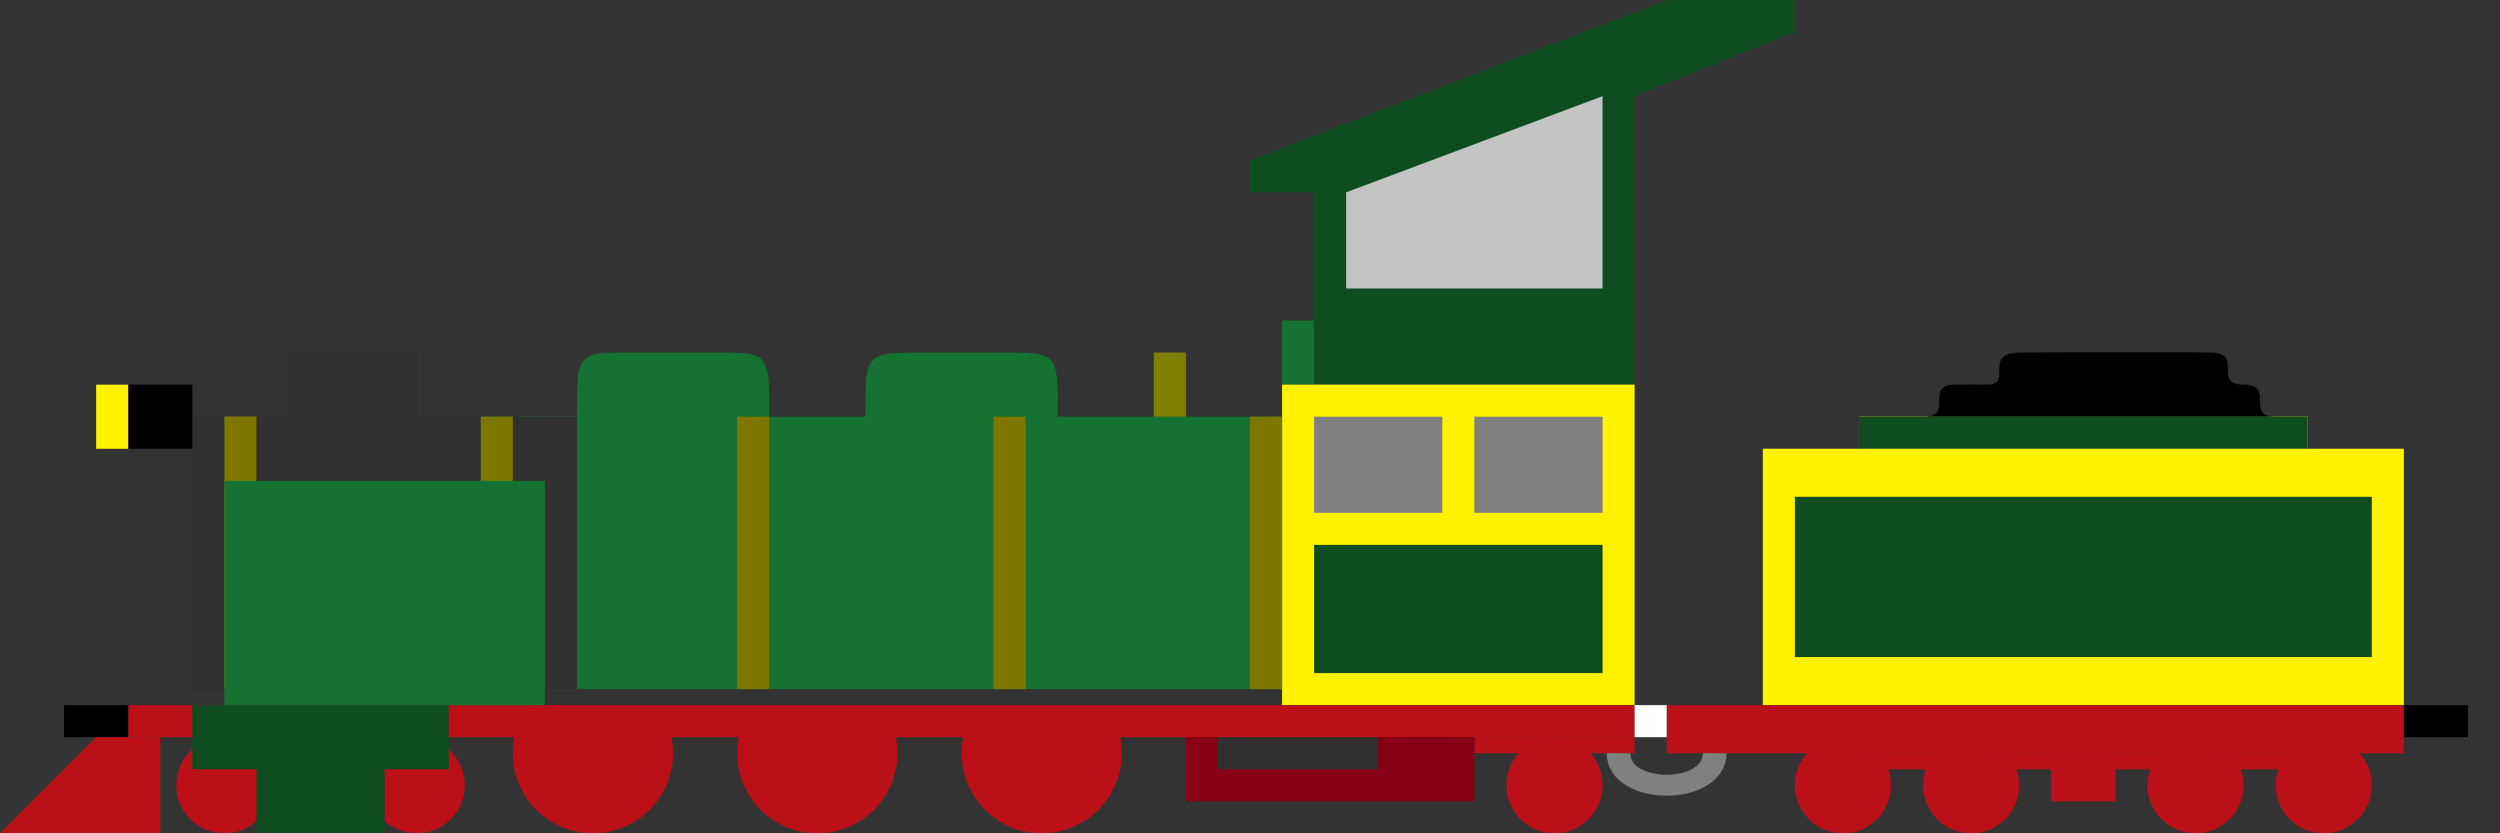 <svg xmlns="http://www.w3.org/2000/svg" xmlns:ns1="http://www.serif.com/" width="624.0" height="208.0" viewBox="0.0 0.0 624.0 208.0" version="1.1" xml:space="preserve" style="fill-rule:evenodd;clip-rule:evenodd;stroke-linejoin:round;stroke-miterlimit:1.5;">
    <rect x="0.0" y="0.0" width="624.0" height="208.0" fill="#333333" stroke="none"/>
    <g id="_17655_dach" ns1:id="17655_dach" transform="matrix(1,0,0,1,0,-160)">
        <rect x="320" y="240" width="8" height="16" style="fill:rgb(22,114,50);" />
        <path d="M328,256L408,256L408,184L448,168L448,160L416,160L312,200L312,208L328,208L328,256Z" style="fill:rgb(15,77,33);" />
        <path d="M336,232L400,232L400,184L336,208L336,232Z" style="fill:rgb(195,195,195);" />
    </g>
    <g id="_17655" ns1:id="17655" transform="matrix(1,0,0,1,5.68434e-14,56)">
        <g transform="matrix(12,0,0,12,-28,-76)">
            <circle cx="7" cy="18" r="1" style="fill:rgb(188,16,24);" />
        </g>
        <g transform="matrix(12,0,0,12,-52,-76)">
            <circle cx="13" cy="18" r="1" style="fill:rgb(188,16,24);" />
        </g>
        <g transform="matrix(8,0,0,8,0,0)">
            <path d="M55,7L55,15L75,15L75,7L72,7L72,6L58,6L58,7L55,7Z" style="fill:rgb(255,242,0);" />
        </g>
        <g transform="matrix(8,0,0,8,0,0)">
            <path d="M60,6L71,6C70.023,5.994 71.013,5.001 70,5C69.012,4.999 70.012,4.022 69,4C67.988,3.978 63.962,3.99 63,4C61.857,4.012 62.821,5.009 62,5C60.99,4.989 61.999,4.999 61,5C60.008,5.001 61.006,6.005 60,6Z" />
        </g>
        <g transform="matrix(8,0,0,12,0,-60)">
            <rect x="52" y="15" width="23" height="1" style="fill:rgb(188,16,24);" />
        </g>
        <g transform="matrix(16,0,0,16,-472,-152)">
            <circle cx="58.25" cy="18.25" r="0.75" style="fill:rgb(188,16,24);" />
        </g>
        <g transform="matrix(16,0,0,16,-544,-152)">
            <circle cx="58.25" cy="18.25" r="0.75" style="fill:rgb(188,16,24);" />
        </g>
        <g transform="matrix(16,0,0,16,-440,-152)">
            <circle cx="58.25" cy="18.25" r="0.75" style="fill:rgb(188,16,24);" />
        </g>
        <g transform="matrix(16,0,0,16,-384,-152)">
            <circle cx="58.25" cy="18.25" r="0.75" style="fill:rgb(188,16,24);" />
        </g>
        <g transform="matrix(16,0,0,16,-352,-152)">
            <circle cx="58.25" cy="18.25" r="0.75" style="fill:rgb(188,16,24);" />
        </g>
        <g transform="matrix(8,0,0,12,0,-66)">
            <rect x="64" y="16.5" width="2" height="1" style="fill:rgb(188,16,24);" />
        </g>
        <g transform="matrix(20,0,0,4,-912,62)">
            <rect x="64" y="16.5" width="2" height="1" style="fill:rgb(188,16,24);" />
        </g>
        <g transform="matrix(8,0,0,8,0,0)">
            <rect x="58" y="16.5" width="14.5" height="0.5" style="fill:rgb(188,16,24);" />
        </g>
        <g transform="matrix(8,0,0,8,0,0)">
            <rect x="75" y="15" width="2" height="1" />
        </g>
        <g transform="matrix(8,0,0,8,0,0)">
            <rect x="40" y="5" width="11" height="10" style="fill:rgb(255,242,0);" />
        </g>
        <g transform="matrix(8,0,0,8,0,0)">
            <rect x="41" y="6" width="4" height="3" style="fill:rgb(128,128,128);" />
        </g>
        <g transform="matrix(8,0,0,8,40,0)">
            <rect x="41" y="6" width="4" height="3" style="fill:rgb(128,128,128);" />
        </g>
        <g transform="matrix(8,0,0,8.4,0,-1.599)">
            <path d="M15,14L40,14L40,5.905L33,5.905C33.013,3.91 33.013,4.002 31,4C30.004,3.999 30.011,3.998 29,4C27.001,4.005 27.003,3.912 27,5.905L24,5.905C24.007,3.92 24.01,3.993 22,4C21.523,4.002 20.588,4.001 20,4C17.998,3.997 17.997,3.901 18,5.905L15,5.905L15,14Z" style="fill:rgb(22,114,50);" />
        </g>
        <g transform="matrix(8,0,0,8.5,0,-3)">
            <rect x="39" y="6" width="1" height="8" style="fill:rgb(125,119,0);" />
        </g>
        <g transform="matrix(8,0,0,8.5,-64,-3)">
            <rect x="39" y="6" width="1" height="8" style="fill:rgb(125,119,0);" />
        </g>
        <g transform="matrix(8,0,0,8.5,-128,-3)">
            <rect x="39" y="6" width="1" height="8" style="fill:rgb(125,119,0);" />
        </g>
        <g transform="matrix(8,0,0,8.5,-256,-3)">
            <rect x="39" y="6" width="1" height="8" style="fill:rgb(125,119,0);" />
        </g>
        <g transform="matrix(8,0,0,2,-24,20)">
            <rect x="39" y="6" width="1" height="8" style="fill:rgb(128,128,0);" />
        </g>
        <g transform="matrix(8,0,0,8,0,0)">
            <path d="M9,6L6,6L6,14.5L18,14.5L18,6L13,6L13,4L9,4L9,6Z" style="fill:rgb(48,48,48);" />
        </g>
        <g transform="matrix(8,0,0,8.5,-192,-3)">
            <rect x="39" y="6" width="1" height="8" style="fill:rgb(125,119,0);" />
        </g>
        <g transform="matrix(7.916,0,0,8,0.337,0)">
            <rect x="4" y="15" width="47.5" height="1" style="fill:rgb(188,16,24);" />
        </g>
        <g transform="matrix(8,0,0,8.5,-256,-3)">
            <rect x="39" y="6" width="1" height="8" style="fill:rgb(125,119,0);" />
        </g>
        <g transform="matrix(8,0,0,6.857,0,25.143)">
            <rect x="8" y="15" width="4" height="3.5" style="fill:rgb(15,77,33);" />
        </g>
        <g transform="matrix(6.4,0,0,16,16,-136)">
            <rect x="5" y="16" width="10" height="1" style="fill:rgb(15,77,33);" />
        </g>
        <rect x="328" y="80" width="72" height="32" style="fill:rgb(15,77,33);" />
        <g transform="matrix(8,0,0,8,0,0)">
            <path d="M20.5,15C20.814,15.418 21,15.937 21,16.5C21,17.88 19.88,19 18.5,19C17.12,19 16,17.88 16,16.5C16,15.937 16.186,15.418 16.5,15L20.5,15Z" style="fill:rgb(188,16,24);" />
        </g>
        <g transform="matrix(8,0,0,8,0,3.55271e-15)">
            <rect x="7" y="8" width="10" height="7" style="fill:rgb(22,114,50);" />
        </g>
        <g transform="matrix(8,0,0,8,56,-2.84217e-14)">
            <path d="M20.5,15C20.814,15.418 21,15.937 21,16.5C21,17.88 19.88,19 18.5,19C17.12,19 16,17.88 16,16.5C16,15.937 16.186,15.418 16.5,15L20.5,15Z" style="fill:rgb(188,16,24);" />
        </g>
        <g transform="matrix(8,0,0,8,112,-2.84217e-14)">
            <path d="M20.5,15C20.814,15.418 21,15.937 21,16.5C21,17.88 19.88,19 18.5,19C17.12,19 16,17.88 16,16.5C16,15.937 16.186,15.418 16.5,15L20.5,15Z" style="fill:rgb(188,16,24);" />
        </g>
        <g transform="matrix(8,0,0,8,0,0)">
            <rect x="2" y="15" width="2" height="1" />
        </g>
        <g transform="matrix(8,0,0,8,0,0)">
            <rect x="38" y="16" width="7" height="1" />
        </g>
        <g transform="matrix(8,0,0,8,0,0)">
            <rect x="37" y="16" width="9" height="2" style="fill:rgb(136,0,21);" />
        </g>
        <g transform="matrix(8,0,0,7.063,0,15.454)">
            <path d="M50.5,16.5C50.485,17.993 53.482,18.027 53.5,16.5" style="fill:none;stroke:rgb(128,128,128);stroke-width:0.74px;" />
        </g>
        <g transform="matrix(8,0,0,8,0,0)">
            <rect x="51" y="15" width="1" height="1" style="fill:white;" />
        </g>
        <rect x="304" y="128" width="40" height="8" style="fill:rgb(48,48,48);" />
        <g transform="matrix(8,0,0,8,0,0)">
            <path d="M3,16L0,19L5,19L5,16L3,16Z" style="fill:rgb(188,16,24);" />
        </g>
        <rect x="464" y="48" width="112" height="8" style="fill:rgb(15,77,33);" />
        <g transform="matrix(1.125,0,0,1.25,-65,-22)">
            <rect x="456" y="72" width="128" height="32" style="fill:rgb(15,77,33);" />
        </g>
        <g transform="matrix(0.667,0,0,0.667,10.667,18.667)">
            <rect x="32" y="32" width="24" height="24" />
        </g>
        <g transform="matrix(1,0,0,0.667,0,18.667)">
            <rect x="24" y="32" width="8" height="24" style="fill:rgb(255,242,0);" />
        </g>
    </g>
</svg>